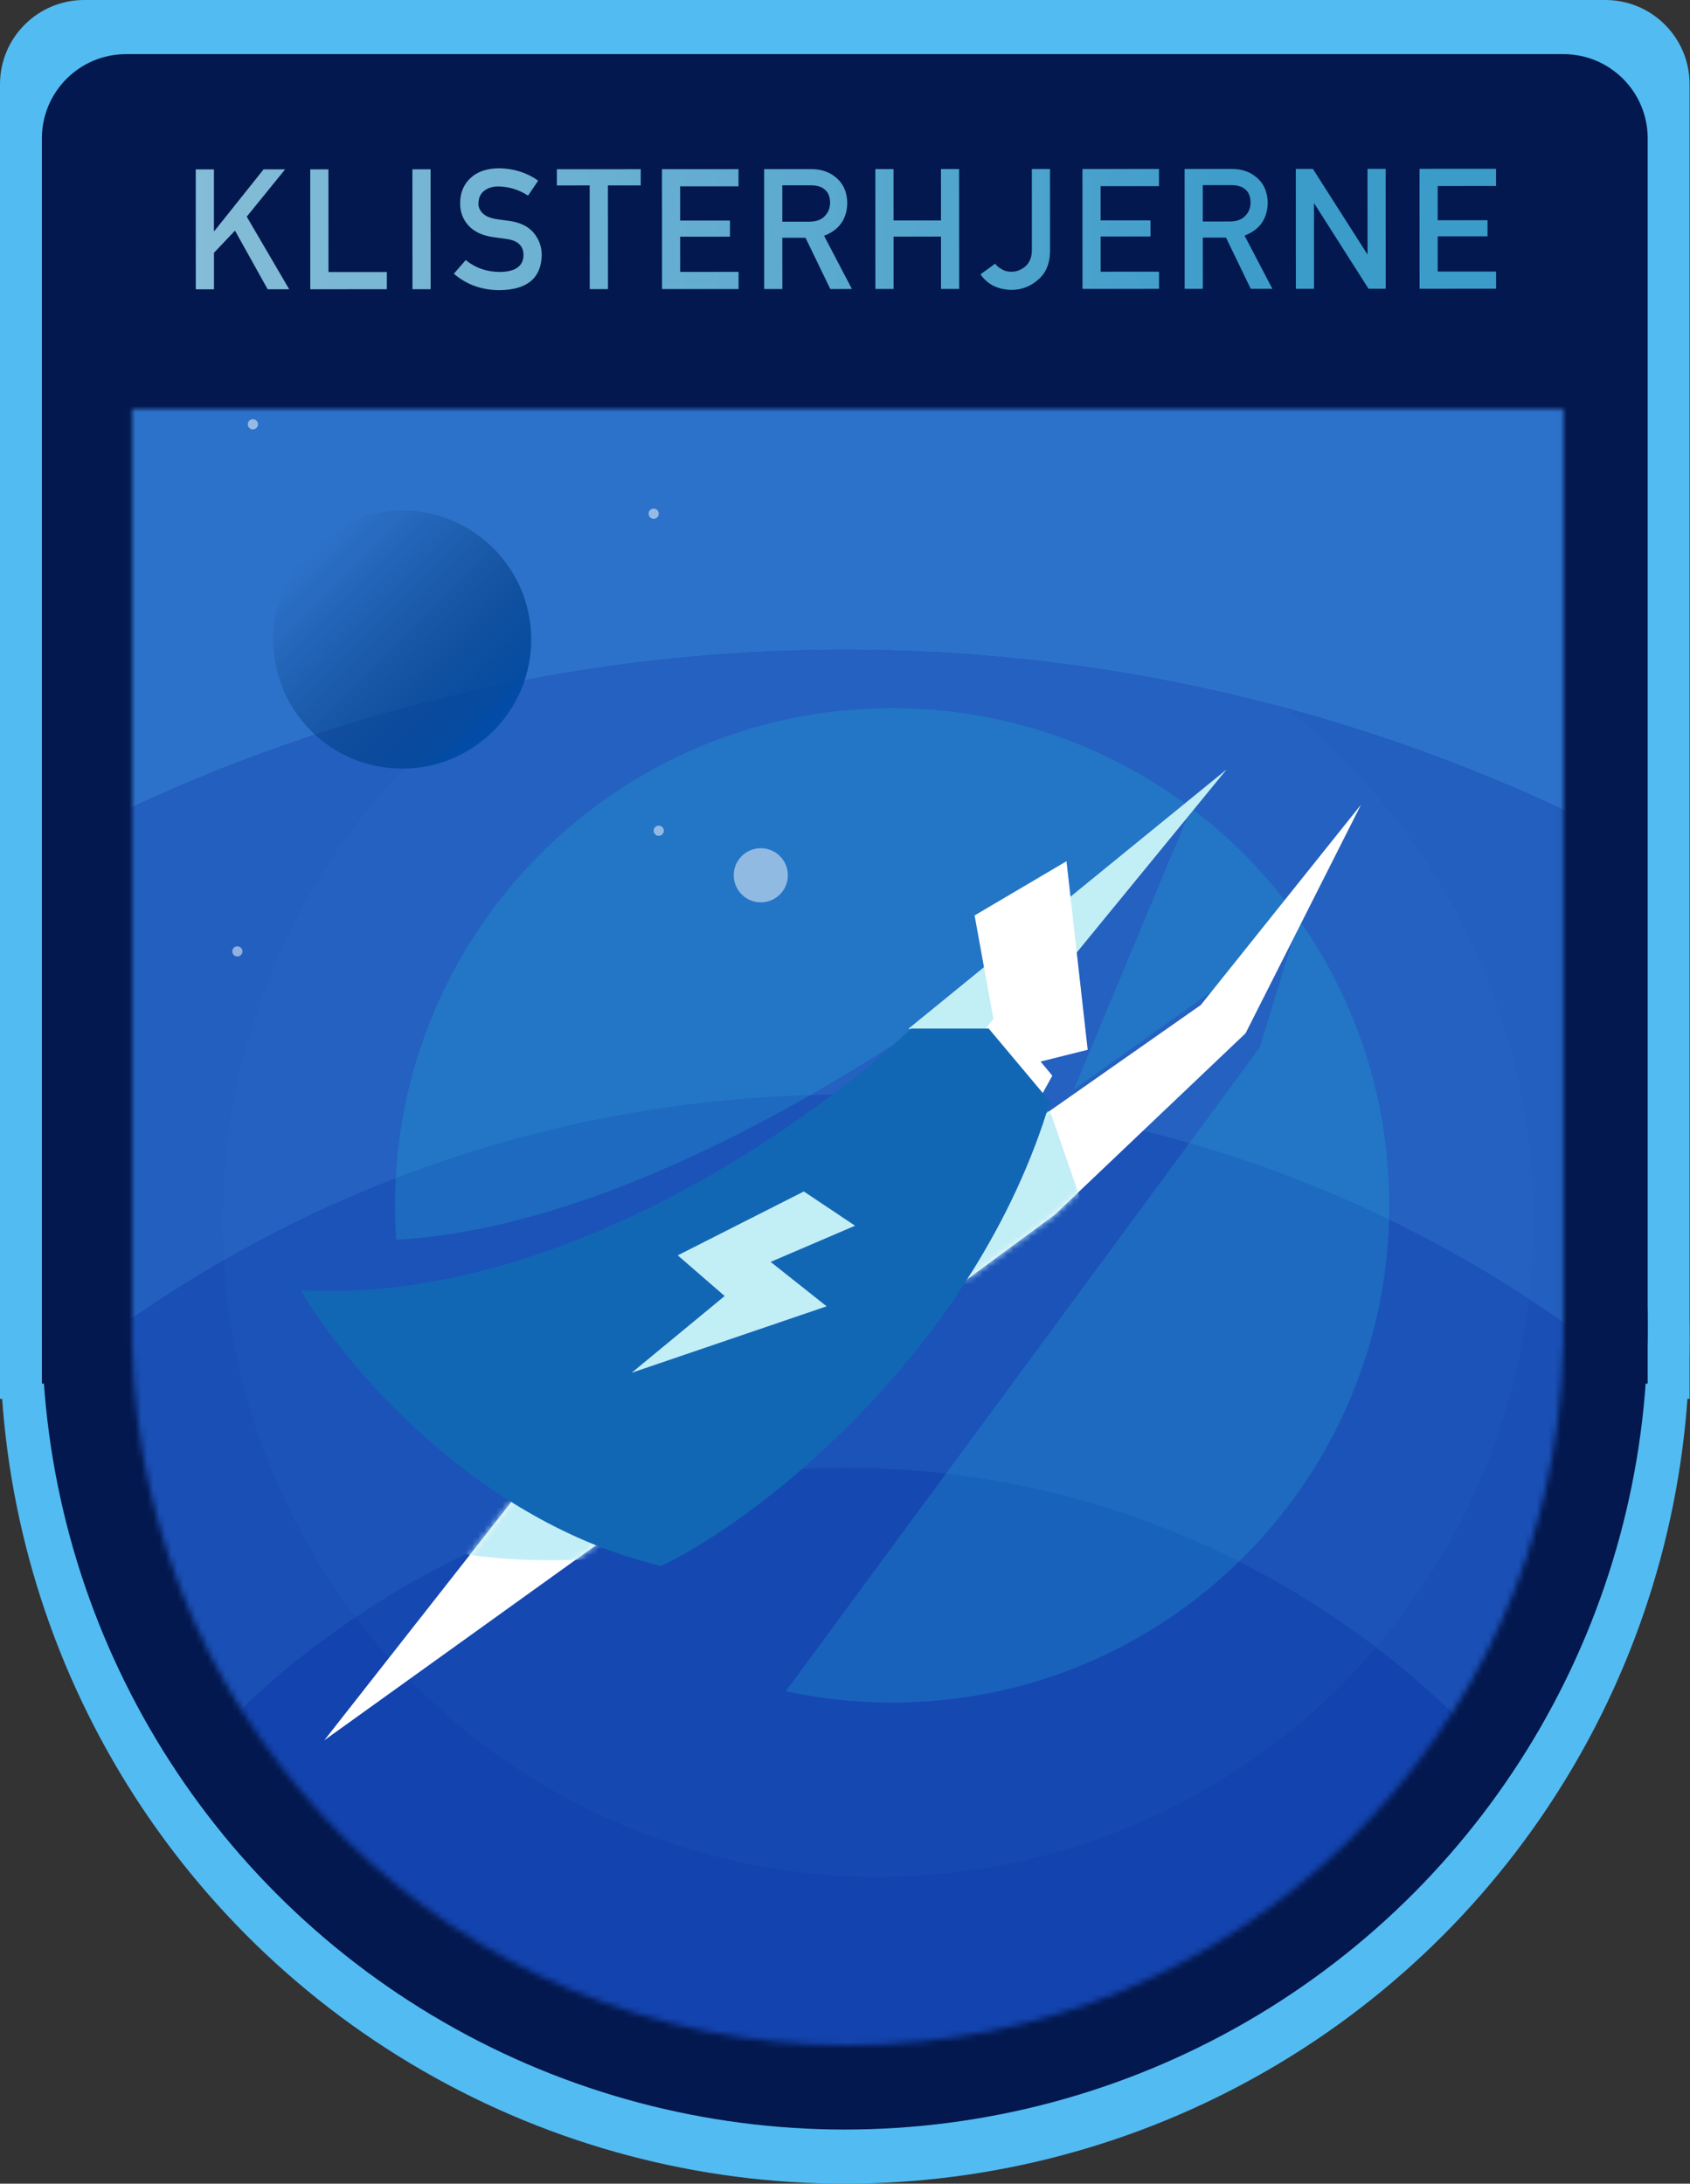 <svg width="281" height="363" viewBox="0 0 281 363" fill="none" xmlns="http://www.w3.org/2000/svg">
<rect x="0" y="0" width="281" height="363" fill="#333333" stroke="none"/>
<circle cx="140.465" cy="222.536" r="140.465" fill="#52BBF2"/>
<path d="M0 14C0 6.268 6.268 0 14 0H266.93C274.662 0 280.93 6.268 280.93 14V232.53H0V14Z" fill="#52BBF2"/>
<circle cx="140.465" cy="220.5" r="133.5" fill="#03184E"/>
<path d="M6.965 23C6.965 15.268 13.233 9 20.965 9H259.965C267.697 9 273.965 15.268 273.965 23V230H6.965V23Z" fill="#03184E"/>
<mask id="mask0_2658_2859" style="mask-type:alpha" maskUnits="userSpaceOnUse" x="21" y="68" width="239" height="272">
<path fill-rule="evenodd" clip-rule="evenodd" d="M259.965 68H21.965V221V224H22.002C23.594 288.336 76.246 340 140.965 340C205.684 340 258.336 288.336 259.928 224H259.965V221V68Z" fill="#C4C4C4"/>
</mask>
<g mask="url(#mask0_2658_2859)">
<circle cx="140.465" cy="389.5" r="347.5" fill="#1343AE"/>
<circle cx="140.465" cy="389.5" r="347.5" fill="#235FBE"/>
<circle cx="140.465" cy="389.5" r="347.5" fill="#2D72CA"/>
<circle cx="140.465" cy="389.5" r="281.5" fill="#1343AE"/>
<circle cx="140.465" cy="389.5" r="281.5" fill="#235FBE"/>
<circle cx="140.465" cy="389.5" r="281.5" fill="#235FBE"/>
<circle cx="140.465" cy="389.5" r="207.5" fill="#1343AE"/>
<circle cx="140.465" cy="389.5" r="207.5" fill="#1A4FB5"/>
<circle cx="140.465" cy="389.5" r="145.5" fill="#1343AE"/>
<circle cx="140.465" cy="389.5" r="145.5" fill="#1343AE"/>
<circle opacity="0.12" cx="146" cy="203" r="109" fill="#2D72CA"/>
<path opacity="0.23" fill-rule="evenodd" clip-rule="evenodd" d="M148.337 283.031C193.991 283.031 231.001 246.02 231.001 200.366C231.001 154.711 193.991 117.701 148.337 117.701C102.682 117.701 65.672 154.711 65.672 200.366C65.672 202.291 65.738 204.201 65.867 206.094C113.081 203.464 171.05 160.58 197.311 136.115L178.505 181.169L215.332 154.92L209.456 174.117L130.658 281.136C136.354 282.377 142.269 283.031 148.337 283.031Z" fill="#22BADB"/>
<path d="M53.918 289.298L99.756 256.389L95.446 236.408L53.918 289.298Z" fill="white"/>
<mask id="mask1_2658_2859" style="mask-type:alpha" maskUnits="userSpaceOnUse" x="53" y="236" width="47" height="54">
<path d="M53.918 289.302L99.756 256.393L95.446 236.412L53.918 289.302Z" fill="white"/>
</mask>
<g mask="url(#mask1_2658_2859)">
<path d="M64.496 254.826C78.287 261.094 101.062 259.527 110.726 257.96L100.539 230.928L64.496 254.826Z" fill="#C2EEF7"/>
</g>
<path d="M175.368 201.933L160.481 212.902L157.738 196.448L199.658 167.065L226.299 133.764L207.102 171.766L175.368 201.933Z" fill="white"/>
<path d="M203.968 127.889L151.078 170.984L163.223 177.644L203.968 127.889Z" fill="#C2EEF6"/>
<path d="M165.181 169.415L163.222 171.766L173.017 182.344L174.975 178.818L173.017 176.467L180.852 174.508L177.326 143.166L162.047 152.177L165.181 169.415Z" fill="white"/>
<mask id="mask2_2658_2859" style="mask-type:alpha" maskUnits="userSpaceOnUse" x="157" y="133" width="70" height="80">
<path d="M175.368 201.933L160.481 212.902L157.738 196.448L199.658 167.065L226.299 133.764L207.102 171.766L175.368 201.933Z" fill="white"/>
</mask>
<g mask="url(#mask2_2658_2859)">
<path d="M182.03 206.243L174.586 184.695H158.915L141.285 221.914L182.03 206.243Z" fill="#C2EEF6"/>
</g>
<path d="M164.399 170.982L174.585 183.127C162.361 223.872 126.919 252.211 109.942 260.307C79.227 253.099 57.183 226.745 50 214.47C92.312 216.977 135.277 186.523 151.47 170.982H164.399Z" fill="#1267B5"/>
</g>
<path d="M32.557 48.093L35.579 48.091L35.576 42.021L39.074 38.342L44.506 48.087L48.088 48.086L41.028 36.017L47.409 28.152L43.827 28.154L35.629 38.425L35.574 38.425L35.57 28.158L32.548 28.159L32.557 48.093ZM51.594 48.084L64.322 48.078L64.321 45.221L54.614 45.225L54.606 28.149L51.585 28.15L51.594 48.084ZM68.58 48.076L71.601 48.075L71.592 28.141L68.571 28.143L68.58 48.076ZM77.442 43.232L75.461 45.503C77.585 47.325 80.124 48.235 83.078 48.234C87.644 48.177 89.976 46.244 90.075 42.434C90.074 41.021 89.632 39.782 88.747 38.716C87.853 37.631 86.472 36.962 84.603 36.708C83.656 36.59 82.908 36.485 82.361 36.394C81.377 36.212 80.661 35.885 80.214 35.411C79.767 34.946 79.544 34.427 79.544 33.853C79.561 32.895 79.894 32.175 80.541 31.692C81.16 31.227 81.935 30.994 82.865 30.994C84.66 31.029 86.306 31.539 87.801 32.523L89.481 30.034C87.649 28.713 85.493 28.026 83.014 27.972C80.954 27.991 79.364 28.53 78.243 29.587C77.086 30.654 76.508 32.058 76.508 33.799C76.509 35.248 76.97 36.479 77.891 37.49C78.785 38.474 80.088 39.107 81.802 39.389C82.759 39.525 83.639 39.648 84.441 39.757C86.191 40.057 87.057 40.949 87.04 42.435C87.004 44.249 85.692 45.175 83.103 45.212C80.916 45.195 79.029 44.535 77.442 43.232ZM98.054 48.063L101.089 48.062L101.081 30.821L106.536 30.819L106.535 28.125L92.59 28.132L92.591 30.825L98.046 30.823L98.054 48.063ZM110.077 48.057L122.805 48.052L122.804 45.194L113.097 45.199L113.094 39.347L121.379 39.343L121.378 36.664L113.093 36.667L113.09 30.98L122.797 30.976L122.796 28.118L110.068 28.124L110.077 48.057ZM130.076 30.808L134.807 30.806C135.773 30.806 136.511 31.01 137.022 31.42C137.669 31.885 138.002 32.637 138.021 33.676C138.021 34.542 137.744 35.271 137.188 35.864C136.623 36.502 135.776 36.83 134.645 36.849L130.079 36.851L130.076 30.808ZM127.063 48.05L130.084 48.048L130.08 39.531L133.936 39.529L138.055 48.045L141.65 48.043L137.025 39.2C139.559 38.223 140.843 36.382 140.878 33.674C140.823 31.833 140.161 30.416 138.894 29.423C137.845 28.549 136.492 28.112 134.833 28.113L127.054 28.116L127.063 48.05ZM156.463 48.036L159.484 48.035L159.475 28.102L156.454 28.103L156.457 36.648L148.569 36.651L148.565 28.107L145.543 28.108L145.552 48.041L148.574 48.04L148.57 39.331L156.459 39.328L156.463 48.036ZM165.462 43.835L163.029 45.6C164.169 47.276 165.897 48.142 168.212 48.195C169.889 48.176 171.361 47.606 172.627 46.484C173.903 45.39 174.559 43.84 174.594 41.835L174.588 28.095L171.566 28.096L171.572 41.536C171.573 42.21 171.468 42.771 171.259 43.217C171.058 43.682 170.781 44.056 170.425 44.339C169.696 44.913 168.931 45.192 168.129 45.174C167.527 45.174 167.003 45.033 166.556 44.751C166.11 44.514 165.745 44.209 165.462 43.835ZM179.989 48.026L192.718 48.02L192.716 45.163L183.009 45.167L183.007 39.316L191.292 39.312L191.291 36.632L183.005 36.636L183.003 30.948L192.71 30.944L192.709 28.087L179.98 28.092L179.989 48.026ZM199.989 30.777L204.719 30.774C205.685 30.774 206.424 30.979 206.934 31.389C207.582 31.853 207.915 32.605 207.933 33.644C207.934 34.51 207.656 35.239 207.1 35.832C206.536 36.47 205.688 36.799 204.558 36.818L199.991 36.82L199.989 30.777ZM196.975 48.018L199.997 48.017L199.993 39.499L203.848 39.498L207.967 48.013L211.563 48.012L206.938 39.168C209.471 38.192 210.756 36.35 210.791 33.643C210.735 31.802 210.074 30.385 208.806 29.392C207.758 28.517 206.404 28.08 204.745 28.081L196.966 28.085L196.975 48.018ZM215.465 48.01L218.486 48.008L218.48 33.844L218.535 33.844L227.551 48.004L230.408 48.003L230.399 28.07L227.378 28.071L227.384 42.235L227.329 42.235L218.3 28.075L215.456 28.076L215.465 48.01ZM236.033 48.001L248.761 47.995L248.76 45.137L239.053 45.142L239.05 39.29L247.336 39.286L247.334 36.607L239.049 36.611L239.047 30.923L248.754 30.919L248.752 28.061L236.024 28.067L236.033 48.001Z" fill="url(#paint0_linear_2658_2859)"/>
<path opacity="0.5" d="M108.687 86.242C109.155 86.242 109.535 85.862 109.535 85.394C109.535 84.926 109.155 84.547 108.687 84.547C108.219 84.547 107.84 84.926 107.84 85.394C107.84 85.862 108.219 86.242 108.687 86.242Z" fill="white"/>
<path opacity="0.5" d="M109.531 138.941C109.999 138.941 110.379 138.562 110.379 138.094C110.379 137.626 109.999 137.246 109.531 137.246C109.063 137.246 108.684 137.626 108.684 138.094C108.684 138.562 109.063 138.941 109.531 138.941Z" fill="white"/>
<path opacity="0.5" d="M42.051 71.381C42.519 71.381 42.898 71.001 42.898 70.533C42.898 70.065 42.519 69.686 42.051 69.686C41.583 69.686 41.203 70.065 41.203 70.533C41.203 71.001 41.583 71.381 42.051 71.381Z" fill="white"/>
<path opacity="0.5" d="M39.469 159C39.937 159 40.316 158.62 40.316 158.152C40.316 157.684 39.937 157.305 39.469 157.305C39.001 157.305 38.621 157.684 38.621 158.152C38.621 158.62 39.001 159 39.469 159Z" fill="white"/>
<path d="M66.874 127.77C78.722 127.77 88.327 118.166 88.327 106.318C88.327 94.47 78.722 84.865 66.874 84.865C55.026 84.865 45.422 94.47 45.422 106.318C45.422 118.166 55.026 127.77 66.874 127.77Z" fill="url(#paint1_linear_2658_2859)"/>
<path opacity="0.5" d="M126.5 150C128.985 150 131 147.985 131 145.5C131 143.015 128.985 141 126.5 141C124.015 141 122 143.015 122 145.5C122 147.985 124.015 150 126.5 150Z" fill="white"/>
<path d="M142.17 203.754L133.656 198.06L112.689 208.681L120.491 215.44L105.025 228.2L137.445 217.152L128.135 209.77L142.17 203.754Z" fill="#C2EEF6"/>
<defs>
<linearGradient id="paint0_linear_2658_2859" x1="30" y1="68.002" x2="214.397" y2="68.007" gradientUnits="userSpaceOnUse">
<stop stop-color="#86BDD7"/>
<stop offset="1" stop-color="#3B9BC9"/>
</linearGradient>
<linearGradient id="paint1_linear_2658_2859" x1="82.031" y1="121.481" x2="51.703" y2="91.153" gradientUnits="userSpaceOnUse">
<stop stop-color="#014DA8"/>
<stop offset="0.139" stop-color="#024799" stop-opacity="0.861"/>
<stop offset="0.342" stop-color="#03418B" stop-opacity="0.658"/>
<stop offset="0.589" stop-color="#043E83" stop-opacity="0.411"/>
<stop offset="1" stop-color="#043D80" stop-opacity="0"/>
</linearGradient>
</defs>
</svg>
